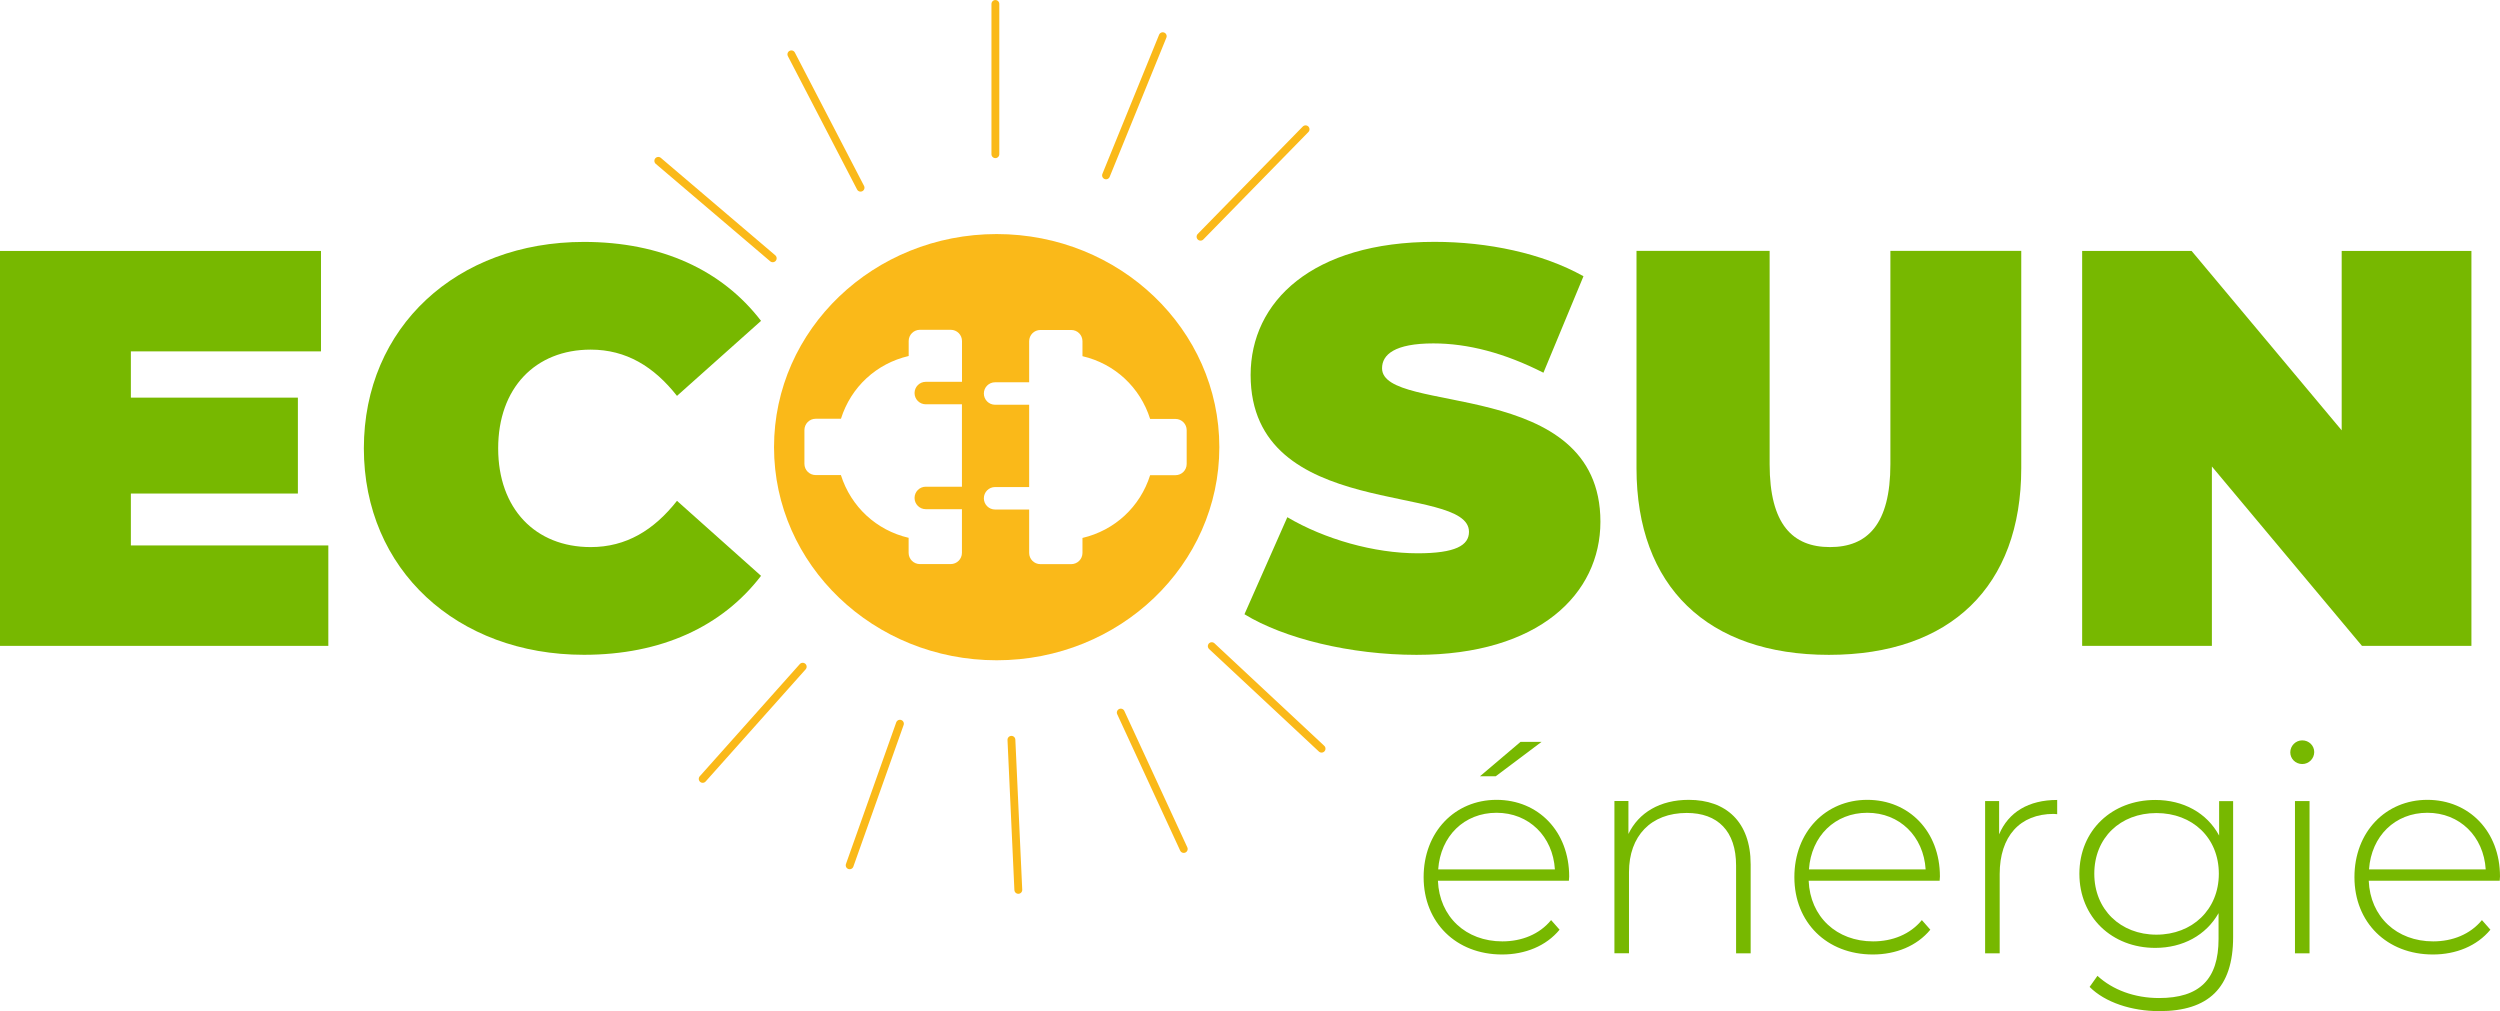 <?xml version="1.0" encoding="UTF-8"?><svg id="Calque_1" xmlns="http://www.w3.org/2000/svg" viewBox="0 0 442.62 179.01"><defs><style>.cls-1{fill:#77b800;}.cls-1,.cls-2{stroke-width:0px;}.cls-3{fill:none;stroke:#fab919;stroke-linecap:round;stroke-linejoin:round;stroke-width:1.39px;}.cls-2{fill:#fab919;}</style></defs><path class="cls-1" d="m58.13,96.57v17.78H0V44.43h56.83v17.78H23.17v8.19h29.57v16.98h-29.57v9.19h34.96Z"/><path class="cls-1" d="m64.42,79.39c0-21.48,16.48-36.56,38.96-36.56,13.68,0,24.47,4.99,31.36,13.98l-14.88,13.28c-4.09-5.19-8.99-8.19-15.28-8.19-9.79,0-16.38,6.79-16.38,17.48s6.59,17.48,16.38,17.48c6.29,0,11.19-3,15.28-8.19l14.88,13.28c-6.89,8.99-17.68,13.98-31.36,13.98-22.47,0-38.96-15.08-38.96-36.56Z"/><path class="cls-1" d="m220.33,108.75l7.59-17.18c6.59,3.9,15.38,6.39,23.07,6.39,6.69,0,9.09-1.4,9.09-3.8,0-8.79-38.66-1.7-38.66-27.77,0-12.98,10.89-23.57,32.56-23.57,9.39,0,19.08,2,26.37,6.09l-7.09,17.08c-6.89-3.5-13.38-5.19-19.48-5.19-6.89,0-9.09,2-9.09,4.4,0,8.39,38.66,1.4,38.66,27.17,0,12.79-10.89,23.57-32.56,23.57-11.69,0-23.47-2.9-30.46-7.19Z"/><path class="cls-1" d="m289.74,82.88v-38.46h23.57v37.76c0,10.69,4.09,14.68,10.69,14.68s10.69-4,10.69-14.68v-37.76h23.17v38.46c0,20.98-12.58,33.06-34.06,33.06s-34.06-12.09-34.06-33.06Z"/><path class="cls-1" d="m437.56,44.43v69.92h-19.38l-26.57-31.76v31.76h-22.97V44.43h19.38l26.57,31.76v-31.76h22.97Z"/><path class="cls-1" d="m277.77,155.93h-23.19c.26,6.4,4.96,10.74,11.41,10.74,3.41,0,6.56-1.24,8.63-3.77l1.5,1.7c-2.38,2.89-6.09,4.39-10.18,4.39-8.16,0-13.89-5.68-13.89-13.69s5.53-13.69,12.91-13.69,12.86,5.58,12.86,13.58c0,.21-.05.46-.05.72Zm-23.14-2.01h20.66c-.36-5.84-4.6-10.02-10.33-10.02s-9.92,4.13-10.33,10.02Zm10.18-16.48h-2.79l7.18-6.09h3.72l-8.11,6.09Z"/><path class="cls-1" d="m309.95,153.03v15.75h-2.58v-15.55c0-6.09-3.25-9.3-8.73-9.3-6.35,0-10.23,4.08-10.23,10.48v14.36h-2.58v-26.96h2.48v5.84c1.81-3.77,5.58-6.04,10.69-6.04,6.56,0,10.95,3.87,10.95,11.41Z"/><path class="cls-1" d="m343.41,155.93h-23.19c.26,6.4,4.96,10.74,11.41,10.74,3.41,0,6.56-1.24,8.63-3.77l1.5,1.7c-2.38,2.89-6.09,4.39-10.18,4.39-8.16,0-13.89-5.68-13.89-13.69s5.53-13.69,12.91-13.69,12.86,5.58,12.86,13.58c0,.21-.05.46-.05.72Zm-23.14-2.01h20.66c-.36-5.84-4.6-10.02-10.33-10.02s-9.92,4.13-10.33,10.02Z"/><path class="cls-1" d="m364.22,141.62v2.53c-.21,0-.41-.05-.62-.05-5.99,0-9.56,3.98-9.56,10.64v14.05h-2.58v-26.96h2.48v5.89c1.65-3.93,5.22-6.09,10.28-6.09Z"/><path class="cls-1" d="m395.37,141.83v24.07c0,9.04-4.39,13.12-13.07,13.12-4.91,0-9.61-1.55-12.34-4.29l1.39-1.96c2.69,2.48,6.56,3.93,10.9,3.93,7.18,0,10.54-3.31,10.54-10.48v-4.55c-2.22,3.93-6.35,6.15-11.21,6.15-7.64,0-13.43-5.42-13.43-13.12s5.78-13.07,13.43-13.07c4.96,0,9.14,2.27,11.31,6.3v-6.09h2.48Zm-2.53,12.86c0-6.35-4.65-10.74-11.05-10.74s-11,4.39-11,10.74,4.65,10.79,11,10.79,11.05-4.44,11.05-10.79Z"/><path class="cls-1" d="m405.49,133.2c0-1.14.93-2.12,2.12-2.12s2.12.93,2.12,2.07-.93,2.12-2.12,2.12-2.12-.93-2.12-2.07Zm.83,8.63h2.58v26.96h-2.58v-26.96Z"/><path class="cls-1" d="m442.57,155.93h-23.19c.26,6.4,4.96,10.74,11.41,10.74,3.41,0,6.56-1.24,8.63-3.77l1.5,1.7c-2.38,2.89-6.09,4.39-10.18,4.39-8.16,0-13.89-5.68-13.89-13.69s5.53-13.69,12.91-13.69,12.86,5.58,12.86,13.58c0,.21-.05.46-.05.72Zm-23.14-2.01h20.66c-.36-5.84-4.6-10.02-10.33-10.02s-9.92,4.13-10.33,10.02Z"/><line class="cls-3" x1="176.23" y1="27.3" x2="176.23" y2=".7"/><line class="cls-3" x1="195.82" y1="31.05" x2="205.86" y2="6.41"/><line class="cls-3" x1="212.55" y1="41.91" x2="231.15" y2="22.89"/><line class="cls-3" x1="214.54" y1="114.4" x2="233.98" y2="132.55"/><line class="cls-3" x1="198.43" y1="126.16" x2="209.58" y2="150.31"/><line class="cls-3" x1="179.07" y1="130.98" x2="180.29" y2="157.55"/><line class="cls-3" x1="159.33" y1="128.13" x2="150.43" y2="153.2"/><line class="cls-3" x1="142.12" y1="118.04" x2="124.41" y2="137.9"/><line class="cls-3" x1="136.81" y1="45.73" x2="116.55" y2="28.48"/><line class="cls-3" x1="152.36" y1="33.23" x2="140.11" y2="9.62"/><path class="cls-2" d="m176.46,41.44c-21.77,0-39.42,16.89-39.42,37.73s17.65,37.73,39.42,37.73,39.42-16.89,39.42-37.73-17.65-37.73-39.42-37.73Zm-6.15,26.16h-6.4c-1.1,0-1.99.89-1.99,1.99s.89,1.99,1.99,1.99h6.4v14.59h-6.4c-1.1,0-1.99.89-1.99,1.99s.89,1.99,1.99,1.99h6.4v7.73c0,1.1-.89,1.99-1.99,1.99h-5.46c-1.1,0-1.99-.89-1.99-1.99v-2.66c-5.71-1.33-10.21-5.5-11.99-11.11h-4.47c-1.1,0-1.99-.89-1.99-1.99v-5.98c0-1.1.89-2,1.99-2h4.48c1.77-5.62,6.27-9.78,11.99-11.11v-2.65c0-1.1.89-1.99,1.99-1.99h5.46c1.1,0,1.99.89,1.99,1.99v7.2Zm37.8,16.53h-4.48c-1.77,5.61-6.27,9.77-11.98,11.11v2.65c0,1.1-.89,1.99-1.99,1.99h-5.46c-1.1,0-1.99-.89-1.99-1.99v-7.68h-6.03c-1.1,0-1.99-.89-1.99-1.99s.89-1.99,1.99-1.99h6.03v-14.57h-6.03c-1.1,0-1.99-.89-1.99-1.99s.89-1.99,1.99-1.99h6.03v-7.27c0-1.1.89-1.99,1.99-1.99h5.46c1.1,0,1.99.89,1.99,1.99v2.65c5.71,1.33,10.21,5.5,11.98,11.11h4.48c1.1,0,1.99.89,1.99,1.99v5.98c0,1.11-.89,1.99-1.99,1.99Z"/></svg>